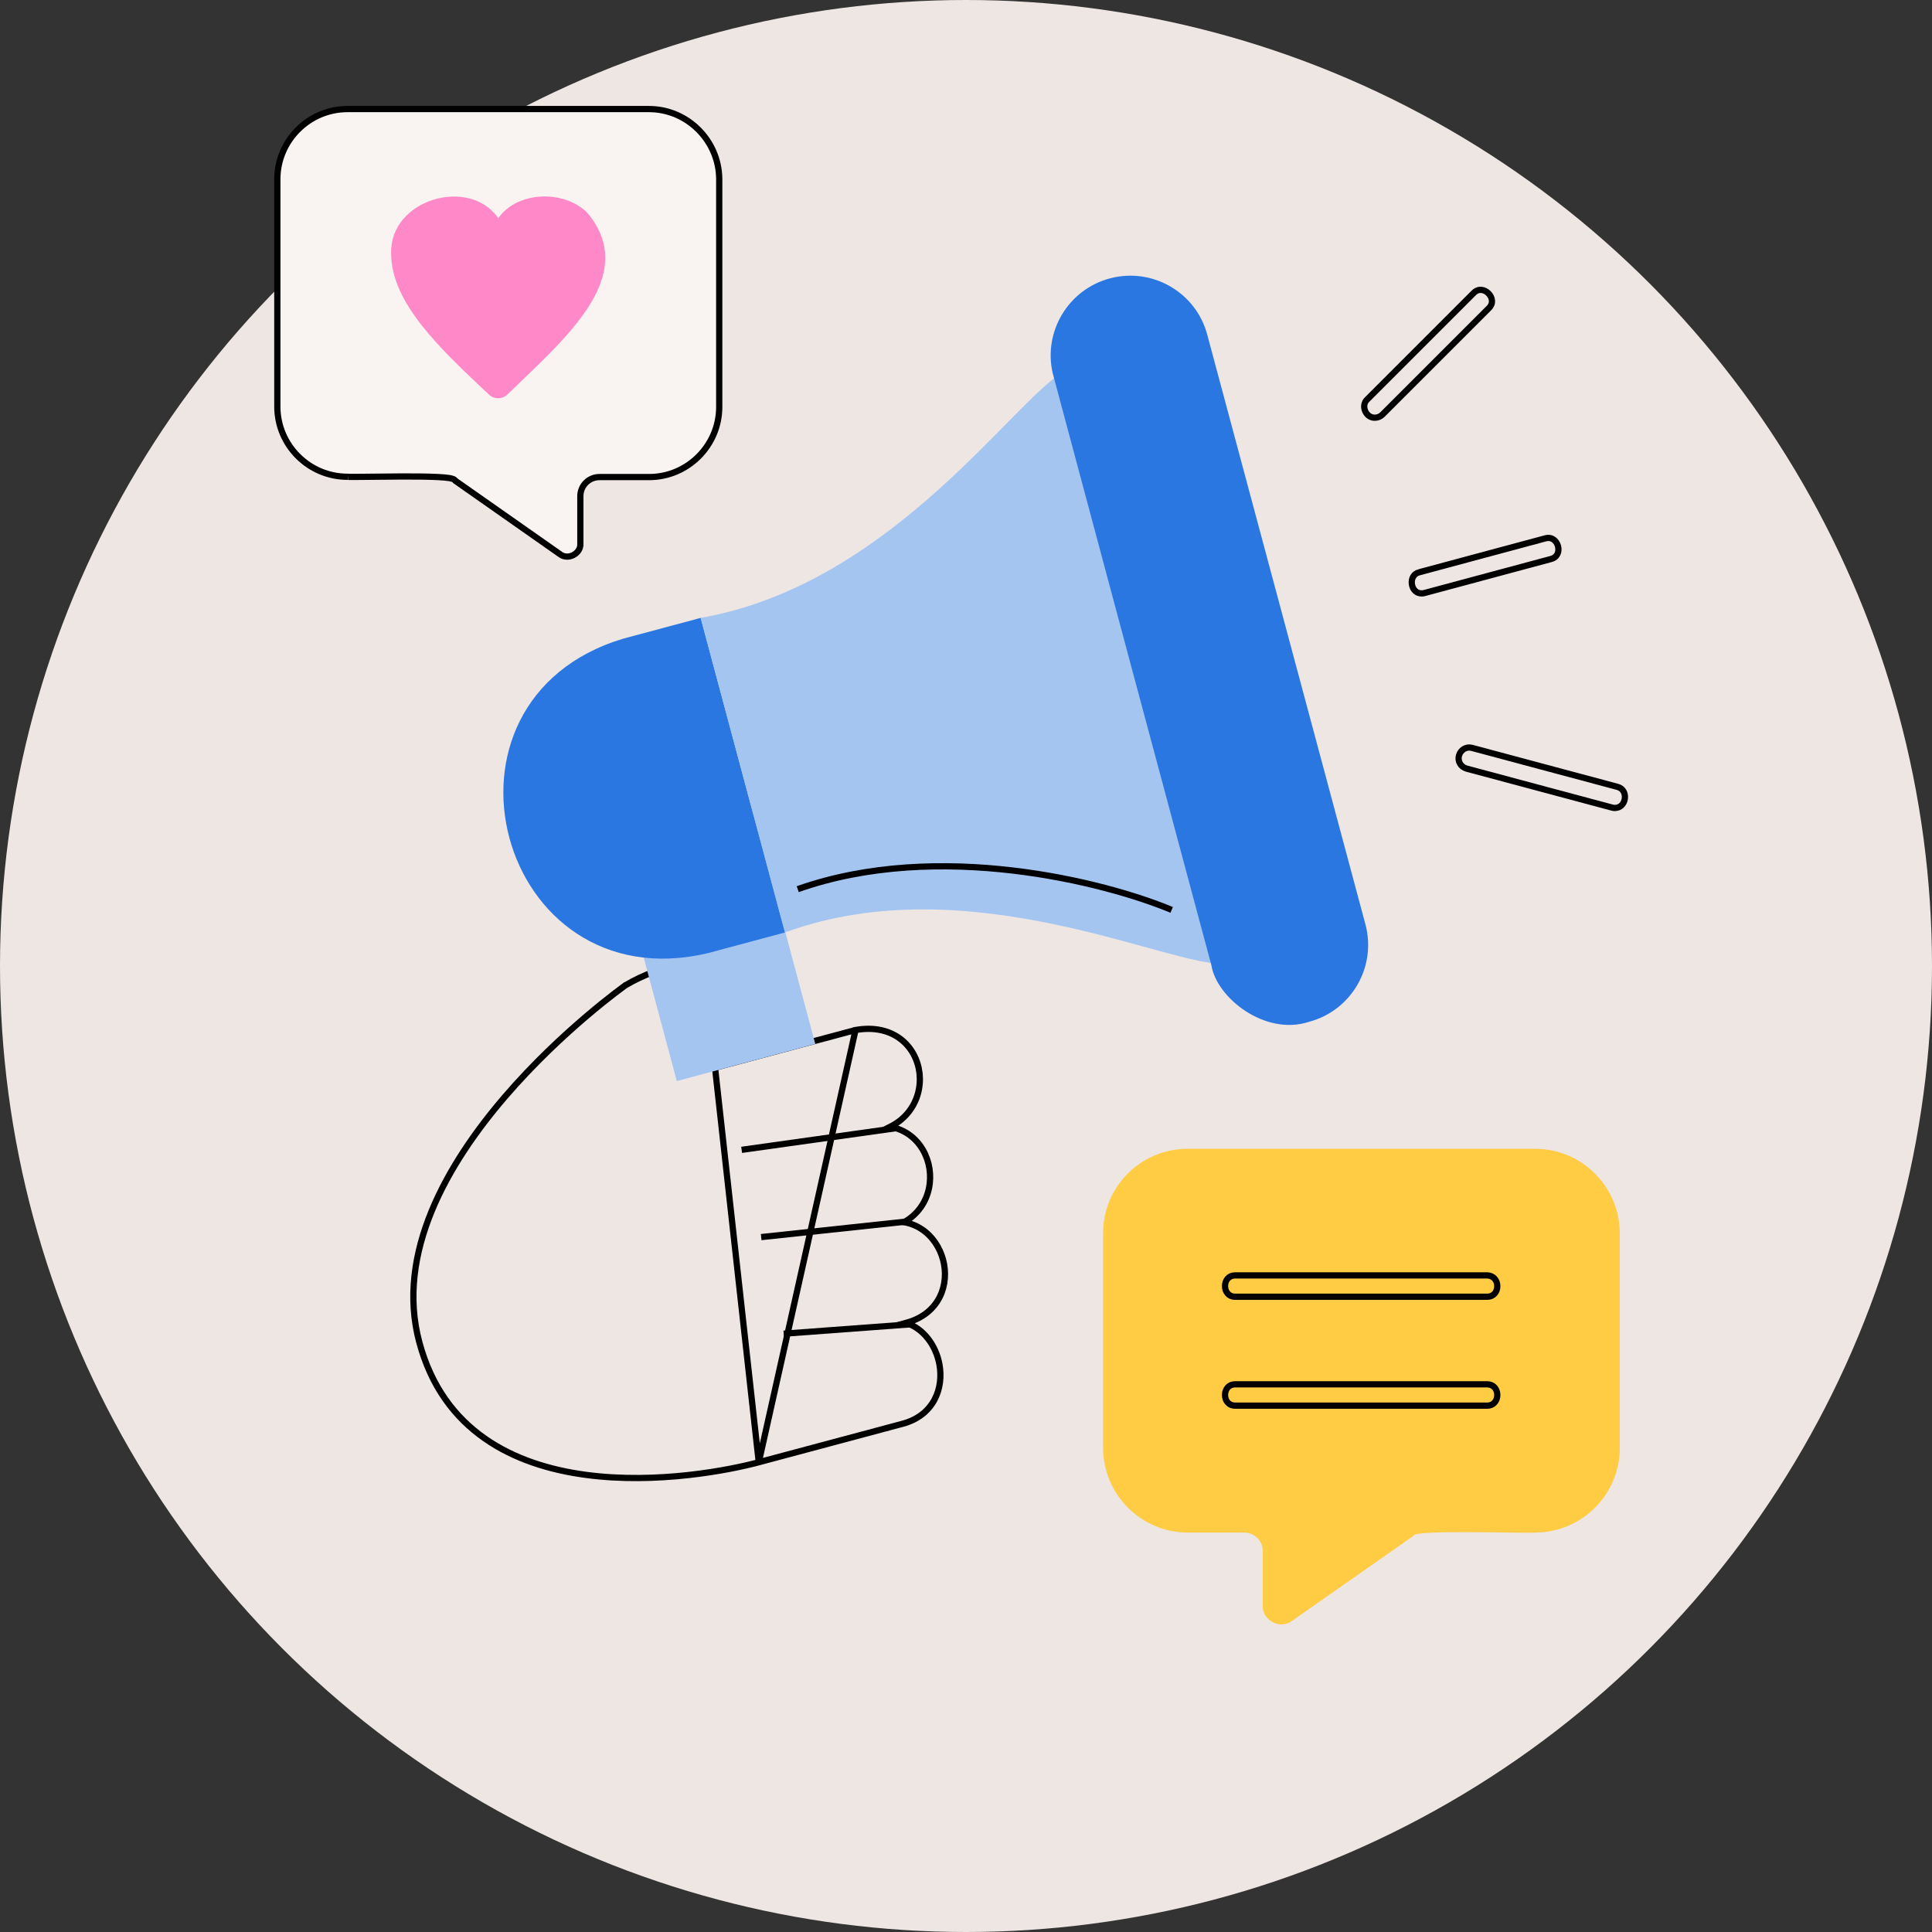 <svg width="310" height="310" viewBox="0 0 310 310" fill="none" xmlns="http://www.w3.org/2000/svg">
<rect x="0" y="0" width="310" height="310" fill="#333333" stroke="none"/>
<circle cx="155" cy="155" r="155" fill="#EDE6E3"/>
<path d="M137.273 165.273L137.294 165.269C140.319 164.736 142.766 165.385 144.523 166.734C146.273 168.078 147.296 170.084 147.539 172.193C147.782 174.301 147.247 176.531 145.86 178.335C145.103 179.319 144.099 180.166 142.845 180.797C144.061 181.023 145.125 181.504 146.021 182.171C147.756 183.465 148.816 185.432 149.137 187.513C149.458 189.594 149.045 191.816 147.798 193.631C147.125 194.609 146.217 195.46 145.068 196.103C146.124 196.291 147.077 196.687 147.91 197.242C149.623 198.384 150.795 200.176 151.317 202.127C151.838 204.078 151.717 206.217 150.804 208.066C149.886 209.924 148.184 211.455 145.615 212.195L145.609 212.196L145.372 212.262C148.245 213.173 150.18 215.946 150.73 218.89C151.086 220.802 150.878 222.842 149.946 224.585C149.008 226.338 147.355 227.757 144.895 228.434L144.891 228.435L121.749 234.626L137.273 165.273ZM137.273 165.273L137.252 165.279L114.73 171.312M137.273 165.273L114.73 171.312M114.73 171.312L110.052 155.194L109.934 154.789L109.516 154.836C106.478 155.179 103.221 156.399 100.364 158.094L100.347 158.104L100.33 158.116L100.619 158.524C100.33 158.116 100.33 158.116 100.329 158.116L100.328 158.117L100.322 158.122L100.299 158.138L100.211 158.201C100.134 158.257 100.019 158.34 99.871 158.449C99.575 158.668 99.142 158.991 98.594 159.412C97.499 160.254 95.944 161.487 94.103 163.054C90.422 166.187 85.589 170.661 80.99 176.02C71.822 186.702 63.447 201.059 67.279 215.367C71.114 229.688 82.519 235.112 93.999 236.65C105.466 238.186 117.121 235.872 121.748 234.626L114.73 171.312Z" stroke="black"/>
<path fill-rule="evenodd" clip-rule="evenodd" d="M98.621 136.249L120.839 130.292L130.816 167.506L108.598 173.463L98.621 136.249Z" fill="#A5C5F1"/>
<path fill-rule="evenodd" clip-rule="evenodd" d="M113.524 152.952C79.857 160.857 66.905 112.429 100 102.476L112.429 99.143L119.191 124.381L125.953 149.619L113.524 152.952Z" fill="#2A77E1"/>
<path fill-rule="evenodd" clip-rule="evenodd" d="M196.571 154.619C196.762 154.619 197.143 154.524 197.333 154.476L171.762 59.191C171.571 59.238 171.238 59.381 171.048 59.476C163.286 63.143 143.524 93.714 112.428 99.143C116.952 116 121.428 132.81 125.952 149.619C155.619 138.762 188.048 155.333 196.571 154.619Z" fill="#A5C5F1"/>
<path fill-rule="evenodd" clip-rule="evenodd" d="M178.095 44.667C184.905 42.857 191.905 46.905 193.714 53.714L219.095 148.333C220.905 155.143 216.857 162.143 210.048 163.952C202.952 166.286 195.191 160.048 194.381 154.905C193.762 152.619 169 60.286 168.905 59.857C167.381 53.191 171.429 46.429 178.095 44.667Z" fill="#2A77E1"/>
<path d="M220.619 67.024V67.024L220.607 67.024C219.899 67.042 219.314 66.584 219.044 65.943C218.776 65.305 218.857 64.576 219.389 64.08L219.395 64.074L219.401 64.068L236.449 47.02L236.449 47.02L236.453 47.016C236.852 46.608 237.282 46.48 237.679 46.511C238.092 46.543 238.506 46.749 238.831 47.074C239.156 47.398 239.362 47.813 239.394 48.225C239.424 48.623 239.297 49.053 238.889 49.452L238.889 49.452L238.885 49.456L221.837 66.504C221.499 66.842 221.053 67.024 220.619 67.024Z" stroke="black"/>
<path d="M259.057 129.643L259.057 129.643H259.048C258.93 129.643 258.801 129.613 258.602 129.564L235.323 123.327C234.384 123.063 233.846 122.138 234.101 121.23C234.364 120.29 235.29 119.751 236.199 120.005L236.199 120.005L236.204 120.007L259.49 126.245L259.49 126.245L259.498 126.247C260.433 126.481 260.824 127.303 260.713 128.136C260.601 128.971 260.006 129.661 259.057 129.643Z" stroke="black"/>
<path d="M228.19 95.214H228.181L228.171 95.215C227.259 95.25 226.661 94.573 226.543 93.723C226.425 92.878 226.812 92.05 227.74 91.818L227.74 91.819L227.749 91.816L247.939 86.388L247.942 86.387C248.494 86.234 248.935 86.34 249.267 86.566C249.611 86.8 249.868 87.184 249.987 87.625C250.107 88.065 250.078 88.523 249.898 88.894C249.724 89.251 249.394 89.562 248.829 89.706L248.829 89.706L248.822 89.708L228.636 95.135C228.436 95.185 228.308 95.214 228.19 95.214Z" stroke="black"/>
<path fill-rule="evenodd" clip-rule="evenodd" d="M190.524 184.333H246.334C253.81 184.333 259.905 190.428 259.905 197.905V232.333C259.905 239.809 253.81 245.905 246.334 245.905C245.572 246.095 226.619 245.381 226.81 246.428L207.286 260.095C205.429 261.524 202.524 260 202.619 257.667V248.857C202.619 247.238 201.286 245.905 199.667 245.905H190.572C183.096 245.905 177 239.809 177 232.333V197.905C176.953 190.428 183.048 184.333 190.524 184.333Z" fill="#FFCC44"/>
<path d="M238.572 208.071H198.238C197.651 208.071 197.245 207.853 196.981 207.55C196.708 207.238 196.56 206.806 196.56 206.357C196.56 205.908 196.708 205.476 196.981 205.164C197.245 204.862 197.651 204.643 198.238 204.643H238.567C239.155 204.653 239.562 204.877 239.828 205.183C240.103 205.499 240.25 205.93 240.25 206.375C240.25 206.82 240.103 207.247 239.831 207.555C239.567 207.854 239.161 208.071 238.572 208.071Z" stroke="black"/>
<path d="M238.572 225.547H198.238C197.651 225.547 197.245 225.329 196.981 225.026C196.708 224.714 196.56 224.282 196.56 223.833C196.56 223.384 196.708 222.952 196.981 222.64C197.245 222.338 197.651 222.119 198.238 222.119H238.572C239.159 222.119 239.565 222.338 239.829 222.64C240.102 222.952 240.25 223.384 240.25 223.833C240.25 224.282 240.102 224.714 239.829 225.026C239.565 225.329 239.159 225.547 238.572 225.547Z" stroke="black"/>
<path d="M55.867 76.511L55.815 76.5H55.762C49.562 76.5 44.5 71.438 44.5 65.238V28.762C44.5 22.562 49.562 17.5 55.762 17.5H104.143C110.294 17.5 115.358 22.561 115.405 28.716V65.286C115.405 71.486 110.343 76.548 104.143 76.548H96.191C94.486 76.548 93.119 77.914 93.119 79.619V87.238V87.25L93.12 87.262C93.156 88.029 92.692 88.699 92.007 89.057C91.323 89.413 90.502 89.415 89.875 88.936L89.867 88.93L89.859 88.924L73.075 77.152C73.044 77.104 73.01 77.064 72.977 77.033C72.884 76.945 72.775 76.892 72.696 76.86C72.53 76.793 72.316 76.746 72.089 76.708C71.625 76.632 70.971 76.579 70.204 76.541C68.664 76.464 66.598 76.446 64.516 76.452C62.769 76.457 61.003 76.479 59.519 76.498C59.235 76.501 58.96 76.504 58.699 76.507C57.885 76.517 57.194 76.524 56.685 76.524C56.431 76.524 56.226 76.523 56.076 76.519C55.966 76.516 55.906 76.513 55.88 76.511C55.865 76.51 55.861 76.51 55.867 76.511Z" fill="#F9F4F2" stroke="black"/>
<path fill-rule="evenodd" clip-rule="evenodd" d="M79.952 35C83.047 30.619 90.524 30.429 94.238 34.143C102.762 44.333 90.524 54.429 81.381 63.333C80.571 64.095 79.286 64.095 78.476 63.333C70.619 55.952 62.762 48.619 62.762 40.667C62.476 32.048 75.238 28.238 79.952 35Z" fill="#FF88C8"/>
<path d="M119 184.5L143.923 181M145.5 196L122.135 198.5M146 212.5L125.75 214" stroke="black"/>
<path d="M188 146C177.402 141.563 150.564 134.687 128 142.673" stroke="black"/>
</svg>
